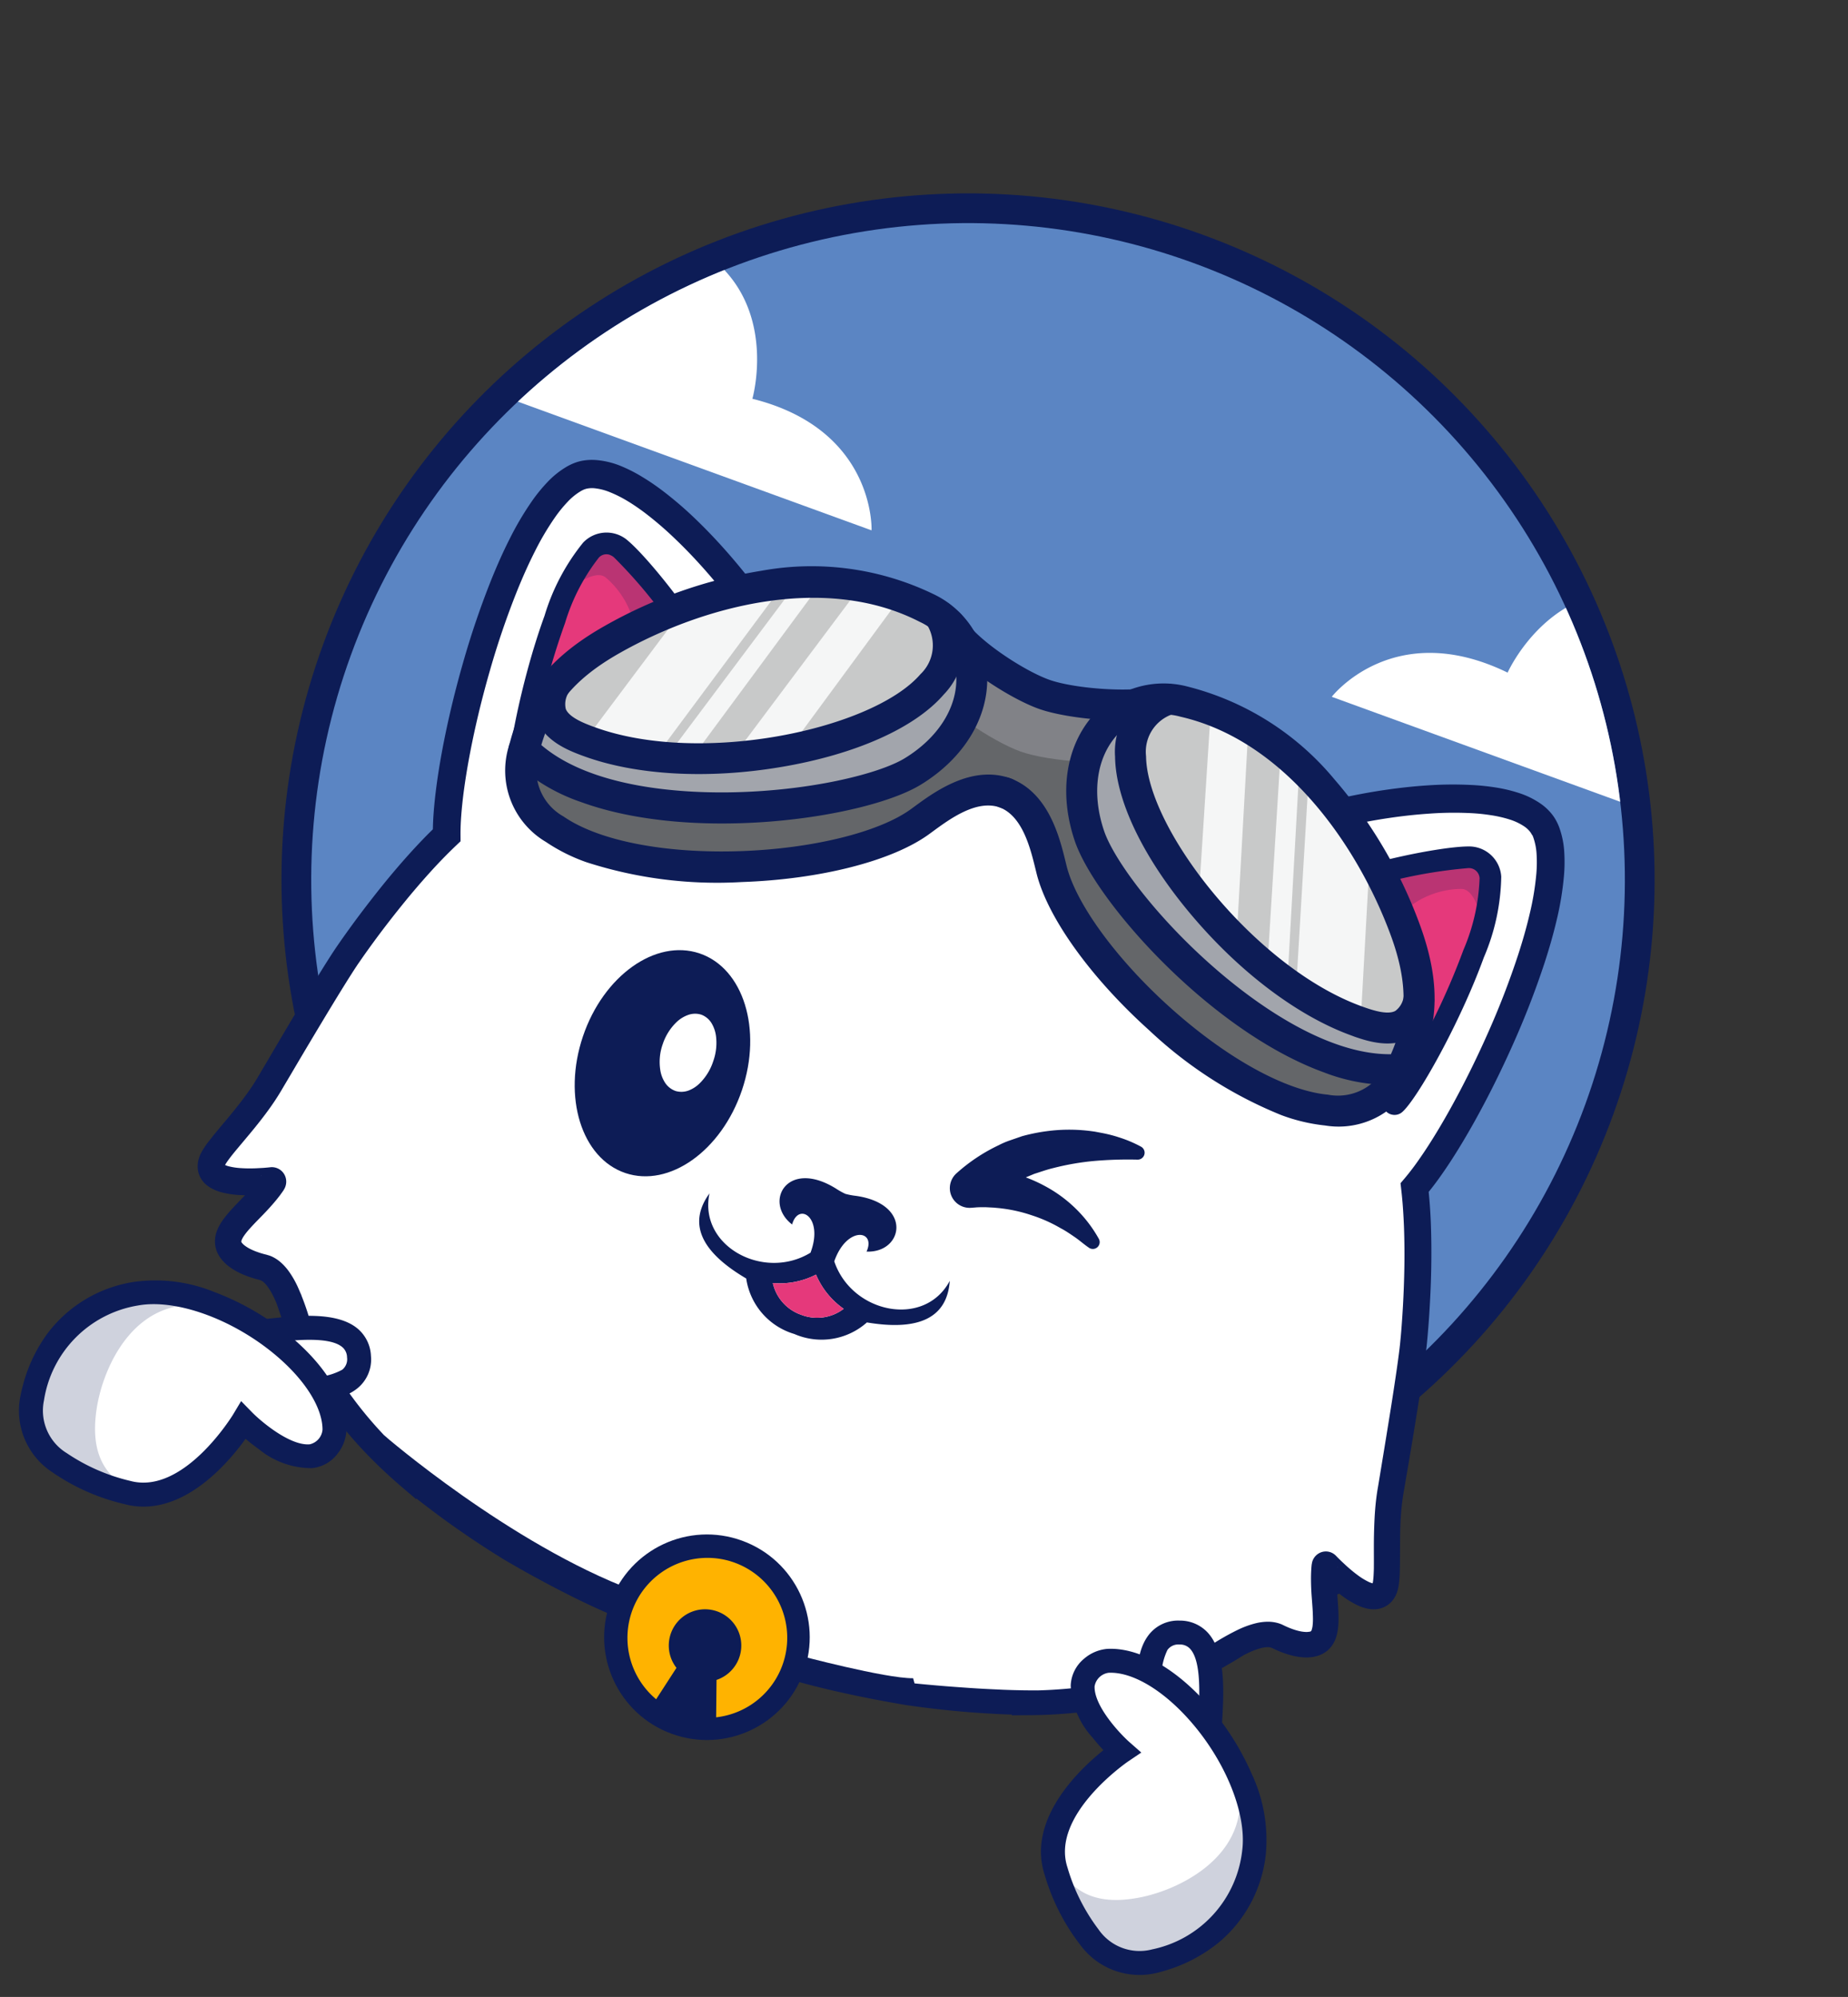<svg xmlns="http://www.w3.org/2000/svg" xmlns:xlink="http://www.w3.org/1999/xlink" width="126.709" height="136.943" viewBox="0 0 126.709 136.943">
  <rect x="0" y="0" width="126.709" height="136.943" fill="#333333" stroke="none"/>
  <defs>
    <clipPath id="clip-path">
      <circle id="楕円形_268" data-name="楕円形 268" cx="45.035" cy="45.035" r="45.035" fill="none"/>
    </clipPath>
  </defs>
  <g id="グループ_2718" data-name="グループ 2718" transform="translate(-775.524 -244.136)">
    <g id="グループ_2712" data-name="グループ 2712" transform="translate(813.764 244.136) rotate(20)">
      <g id="グループ_2110" data-name="グループ 2110">
        <circle id="楕円形_263" data-name="楕円形 263" cx="47.074" cy="47.074" r="47.074" fill="#0d1c56"/>
      </g>
      <g id="グループ_2111" data-name="グループ 2111" transform="translate(2.039 2.039)">
        <circle id="楕円形_264" data-name="楕円形 264" cx="45.035" cy="45.035" r="45.035" fill="#5b85c3"/>
      </g>
      <g id="グループ_2114" data-name="グループ 2114" transform="translate(73.365 70.732)">
        <g id="グループ_2112" data-name="グループ 2112" transform="translate(0.124 0.122)">
          <path id="パス_4340" data-name="パス 4340" d="M0,8.52A5.314,5.314,0,0,0,3.03,13.212c2.858,1.294,11.541,3.5,12.791-2.624C16.752,6.031,13.511,1.281,6.557,0" fill="#fff"/>
        </g>
        <g id="グループ_2113" data-name="グループ 2113">
          <path id="パス_4341" data-name="パス 4341" d="M9.9,14.924a17.96,17.96,0,0,1-6.8-1.477A5.479,5.479,0,0,1,0,8.64l.248,0A5.227,5.227,0,0,0,3.2,13.221c2.393,1.083,7.282,2.243,10.218.743a4.488,4.488,0,0,0,2.4-3.279,7.582,7.582,0,0,0-1.184-5.793C13.06,2.552,10.226.9,6.659.245L6.7,0c3.633.67,6.523,2.358,8.14,4.754a7.829,7.829,0,0,1,1.222,5.981,4.728,4.728,0,0,1-2.531,3.452A8.053,8.053,0,0,1,9.9,14.924Z" fill="#0d1c56"/>
        </g>
      </g>
      <g id="グループ_2115" data-name="グループ 2115" transform="translate(73.49 77.747)" opacity="0.3">
        <path id="パス_4342" data-name="パス 4342" d="M15.819,3.7C14.57,9.816,5.888,7.613,3.028,6.32A5.318,5.318,0,0,1,0,1.626H0a.783.783,0,0,1,1.09-.143,5.722,5.722,0,0,0,1.02.6C5.069,3.434,13.259,5.4,15.662,0A7.568,7.568,0,0,1,15.819,3.7Z" fill="#0d1c56"/>
      </g>
      <g id="グループ_2116" data-name="グループ 2116" transform="translate(4.735 29.792)">
        <path id="パス_4343" data-name="パス 4343" d="M.005,53.551c.19,1.652,3.561.087,4.3-.274.059-.029.122.032.1.1A11.339,11.339,0,0,1,3.7,55.332c-.57,1.266-1.033,2.246-.777,2.911.277.7,1.422.976,2.85.816.8-.091,1.656.607,2.42,1.451l0,0,.006.006.05.065c-.013-.019-.027-.036-.04-.055.374.413.723.863,1.033,1.27a26.082,26.082,0,0,0,4.308,3.913A29.438,29.438,0,0,0,20.2,69.155v-.017a72.117,72.117,0,0,0,8.048,2.3s4.29.918,8.212,1.424a60.43,60.43,0,0,0,6.3.356,62.055,62.055,0,0,0,6.349-.356c3.919-.506,8.212-1.424,8.212-1.424a72.311,72.311,0,0,0,8.048-2.3v.017a29.441,29.441,0,0,0,6.647-3.443A26.161,26.161,0,0,0,76.319,61.8c.314-.412.666-.863,1.044-1.281-.015.021-.032.042-.046.064l.056-.072-.008.006c.766-.846,1.624-1.548,2.425-1.457,1.429.16,2.574-.112,2.85-.816.26-.665-.207-1.646-.773-2.911a11.172,11.172,0,0,1-.711-1.952c-.014-.072.047-.133.106-.1.734.361,4.1,1.926,4.295.274.107-.916-1.378-3.683-1.894-6.518-1.5-8.216-1.935-9.838-1.935-9.838A58.106,58.106,0,0,0,78.09,26.913C80.261,21.129,81.683,4.26,78.05.737,75.135-2.092,64.172,3.844,60.059,8c-6.221-2.6-15.87-2.989-17.279-2.987-.486,0-1.945.044-3.9.211C35.138,5.538,29.582,6.293,25.5,8,21.391,3.844,10.428-2.092,7.511.737,3.878,4.26,5.3,21.129,7.471,26.913A51.934,51.934,0,0,0,4.4,35.129c-.359,1.234-.559,2.044-.564,2.065,0,0-.432,1.622-1.932,9.838C1.385,49.868-.1,52.635.005,53.551Z" fill="#fff"/>
      </g>
      <g id="グループ_2117" data-name="グループ 2117" transform="translate(10.251 38.512)">
        <path id="パス_4344" data-name="パス 4344" d="M1.391,15.175A61.976,61.976,0,0,1,.047,0C.256,5.233,1.134,10.648,2.186,13.456,1.91,14.008,1.644,14.587,1.391,15.175Z" fill="#fff"/>
      </g>
      <g id="グループ_2118" data-name="グループ 2118" transform="translate(69.533 33.791)">
        <path id="パス_4345" data-name="パス 4345" d="M5.371,11.172c2.877,2.92,4.685,7,4.943,6.526a1.405,1.405,0,0,0,.075-.164,42.689,42.689,0,0,0,1.46-11.346c0-.761-.023-1.432-.064-2.025a9.965,9.965,0,0,0-.642-3.28A1.47,1.47,0,0,0,9.232.1C7.3.822,1.813,4.239.025,6.43-.294,6.819,2.492,8.252,5.371,11.172Z" fill="#e5397b"/>
      </g>
      <g id="グループ_2119" data-name="グループ 2119" transform="translate(69.533 33.791)" opacity="0.2">
        <path id="パス_4346" data-name="パス 4346" d="M5.371,11.172c2.877,2.92,4.685,7,4.943,6.526a1.405,1.405,0,0,0,.075-.164A43.158,43.158,0,0,0,6.63,9.163C4.781,5.785,7.332,3.1,9.543,2.3c.758-.275,1.658.907,2.242,1.863a9.965,9.965,0,0,0-.642-3.28A1.47,1.47,0,0,0,9.232.1C7.3.822,1.813,4.239.025,6.43-.294,6.819,2.492,8.252,5.371,11.172Z" fill="#0d1c56"/>
      </g>
      <g id="グループ_2120" data-name="グループ 2120" transform="translate(68.787 33.046)">
        <path id="パス_4347" data-name="パス 4347" d="M11,19.226c-.489,0-.79-.425-.991-.709s-.428-.648-.7-1.086A29.454,29.454,0,0,0,5.585,12.44,34.41,34.41,0,0,0,1.679,9.1C.54,8.239.07,7.882.006,7.349A.851.851,0,0,1,.193,6.7C2.092,4.377,7.747.884,9.72.152a2.212,2.212,0,0,1,2.847,1.169,14.654,14.654,0,0,1,.773,5.612c0,4.883-.98,10.672-1.624,11.863a.8.8,0,0,1-.684.428ZM1.708,7.239c.234.193.564.444.871.677a36.19,36.19,0,0,1,4.067,3.478,30.645,30.645,0,0,1,3.921,5.243c.063.1.127.2.192.3a48.353,48.353,0,0,0,1.09-10.007h0a13.658,13.658,0,0,0-.641-5,.731.731,0,0,0-.971-.386A33.275,33.275,0,0,0,1.708,7.239Z" fill="#0d1c56"/>
      </g>
      <g id="グループ_2121" data-name="グループ 2121" transform="translate(14.337 33.791)">
        <path id="パス_4348" data-name="パス 4348" d="M6.478,11.172c-2.877,2.92-4.685,7-4.942,6.526a1.4,1.4,0,0,1-.076-.164A42.689,42.689,0,0,1,0,6.188c0-.761.023-1.432.064-2.025A9.924,9.924,0,0,1,.707.883,1.47,1.47,0,0,1,2.618.1c1.931.718,7.418,4.134,9.206,6.325C12.143,6.819,9.357,8.252,6.478,11.172Z" fill="#e5397b"/>
      </g>
      <g id="グループ_2122" data-name="グループ 2122" transform="translate(14.401 33.791)" opacity="0.2">
        <path id="パス_4349" data-name="パス 4349" d="M6.414,11.172c-2.877,2.92-4.685,7-4.942,6.526a1.394,1.394,0,0,1-.076-.164A43.156,43.156,0,0,1,5.154,9.163C7,5.785,4.452,3.1,2.241,2.3,1.483,2.025.583,3.207,0,4.163A9.925,9.925,0,0,1,.642.883,1.47,1.47,0,0,1,2.553.1C4.484.822,9.972,4.239,11.759,6.43,12.078,6.819,9.293,8.252,6.414,11.172Z" fill="#0d1c56"/>
      </g>
      <g id="グループ_2123" data-name="グループ 2123" transform="translate(13.593 33.046)">
        <path id="パス_4350" data-name="パス 4350" d="M2.336,19.226H2.308a.8.8,0,0,1-.684-.428C.98,17.606,0,11.817,0,6.934H0A14.657,14.657,0,0,1,.772,1.323,2.213,2.213,0,0,1,3.62.152C5.592.884,11.247,4.377,13.146,6.7a.851.851,0,0,1,.187.646c-.064.533-.534.89-1.672,1.754A34.415,34.415,0,0,0,7.754,12.44a29.375,29.375,0,0,0-3.721,4.991c-.276.438-.514.816-.705,1.086S2.826,19.226,2.336,19.226Zm.6-1.138h0Zm-.143-16.6a.7.7,0,0,0-.661.445,13.655,13.655,0,0,0-.64,5h0A48.419,48.419,0,0,0,2.58,16.942l.192-.305a30.713,30.713,0,0,1,3.921-5.243A36.175,36.175,0,0,1,10.76,7.916c.306-.233.638-.484.871-.677A33.276,33.276,0,0,0,3.1,1.549.91.91,0,0,0,2.791,1.492Z" fill="#0d1c56"/>
      </g>
      <g id="グループ_2124" data-name="グループ 2124" transform="translate(4.046 28.55)">
        <path id="パス_4351" data-name="パス 4351" d="M49.971,73.412c1.359-.28,2.716-.56,4.071-.856l2.031-.447,1.013-.229.506-.115.253-.058.126-.029.118-.029,1-.258c.333-.089.667-.175,1-.267.666-.179,1.328-.37,1.991-.56s1.32-.393,1.977-.6c.328-.1.654-.209.98-.317l.486-.165.241-.084.234-.083,1.138-.408,0,1.2v.016l-1.142-.793a32.133,32.133,0,0,0,2.98-1.29,27.27,27.27,0,0,0,2.8-1.607c.111-.075.225-.149.335-.224l.327-.226.319-.237c.107-.082.215-.162.321-.246q.639-.5,1.246-1.029t1.175-1.1q.143-.142.282-.288c.094-.1.185-.195.277-.292s.181-.2.272-.3l.134-.15.067-.076.033-.037.017-.019.009-.01s-.077.1-.064.083c0,.006.006-.009.024-.033a.858.858,0,0,1,.091-.1.867.867,0,0,1,.18-.137l-.222.181q.522-.6,1-1.225l.021-.028.019-.021a.886.886,0,0,1,.1-.1l.028-.022-.024.019a.8.8,0,0,0-.1.1l1.325,1.121-1.053,1.291-1.365-1.078a16.962,16.962,0,0,1,1.478-1.749,6.381,6.381,0,0,1,.964-.808,3.659,3.659,0,0,1,.625-.339,2.562,2.562,0,0,1,.8-.2,2.128,2.128,0,0,1,.226-.006c.038,0,.076,0,.115.007l.087.008c.08.009.16.016.239.021.159.011.316.016.468.013a3.973,3.973,0,0,0,.444-.03,2.452,2.452,0,0,0,.39-.08,1.113,1.113,0,0,0,.276-.118.149.149,0,0,0,.1-.171,1.4,1.4,0,0,0-.046-.32,4.023,4.023,0,0,0-.133-.424c-.055-.149-.118-.3-.184-.463-.134-.316-.284-.64-.435-.977s-.3-.7-.434-1.063c-.067-.183-.13-.368-.189-.56-.029-.1-.058-.194-.084-.295l-.02-.077-.01-.04,0-.02c0,.008-.009-.039-.012-.059s-.008-.052-.011-.08a.983.983,0,0,1,.183-.666.957.957,0,0,1,1.2-.3l.032.015.056.028.115.054c.077.037.155.072.233.107q.234.1.47.2c.314.127.63.242.941.333a4.511,4.511,0,0,0,.881.18,1.312,1.312,0,0,0,.312-.007.232.232,0,0,0,.056-.015.125.125,0,0,0-.036.026.212.212,0,0,0-.043.061c-.006.013,0,.011,0-.011,0,.017,0-.012-.006-.061s-.017-.11-.032-.178c-.03-.137-.074-.291-.124-.449s-.1-.322-.162-.487c-.234-.662-.5-1.348-.737-2.049s-.467-1.419-.649-2.161c-.045-.186-.088-.373-.127-.561-.019-.095-.038-.189-.056-.285l-.049-.269-.2-1.067q-.4-2.133-.81-4.261-.207-1.064-.424-2.122-.108-.529-.222-1.055l-.115-.521-.059-.258-.03-.126-.027-.11-.015-.066-.156-.6q-.087-.324-.178-.649-.183-.649-.377-1.293-.389-1.29-.829-2.563t-.94-2.511q-.252-.619-.522-1.227t-.567-1.2l-.181-.364.142-.382c.158-.428.3-.874.426-1.33s.242-.918.348-1.385c.212-.935.389-1.884.542-2.839.305-1.91.517-3.843.65-5.778a56.284,56.284,0,0,0,.112-5.8c-.035-.962-.1-1.92-.214-2.863a18.963,18.963,0,0,0-.515-2.756,9.114,9.114,0,0,0-.44-1.257,4.141,4.141,0,0,0-.614-1.016c-.029-.033-.058-.065-.088-.1L78.3,2.395l-.037-.033a1.234,1.234,0,0,0-.167-.123,1.773,1.773,0,0,0-.436-.187A3.814,3.814,0,0,0,76.5,1.936,8.284,8.284,0,0,0,75.19,2.1c-.444.087-.893.2-1.339.338a23.375,23.375,0,0,0-2.649,1c-.872.384-1.731.811-2.574,1.269s-1.67.948-2.478,1.467-1.6,1.066-2.352,1.645a21.072,21.072,0,0,0-2.13,1.842l-.46.463-.6-.25c-.646-.268-1.312-.5-1.989-.719-.17-.052-.338-.109-.51-.157l-.513-.149c-.345-.092-.689-.187-1.037-.27-1.391-.344-2.809-.613-4.236-.837s-2.867-.393-4.31-.525q-1.083-.1-2.166-.165-.541-.033-1.082-.056c-.18-.008-.359-.014-.537-.02s-.356-.009-.521-.009-.345,0-.522.01-.358.012-.537.019q-.54.024-1.082.056-1.083.066-2.166.165-2.164.2-4.31.526c-1.427.224-2.844.493-4.235.838-.349.084-.693.178-1.038.271l-.513.148c-.172.048-.339.1-.51.157-.677.215-1.342.452-1.988.719l-.607.252-.463-.466A21.183,21.183,0,0,0,23.6,7.815c-.756-.579-1.545-1.126-2.352-1.644S19.613,5.163,18.77,4.706s-1.7-.884-2.573-1.267a23.564,23.564,0,0,0-2.65-1c-.446-.134-.893-.25-1.337-.337A8.3,8.3,0,0,0,10.9,1.945a3.8,3.8,0,0,0-1.159.115,1.8,1.8,0,0,0-.433.186,1.323,1.323,0,0,0-.165.122L9.107,2.4l-.044.045c-.029.029-.058.061-.087.095a4.134,4.134,0,0,0-.612,1.014A9.185,9.185,0,0,0,7.925,4.81a18.78,18.78,0,0,0-.514,2.754c-.113.944-.178,1.9-.213,2.863a56.492,56.492,0,0,0,.113,5.8c.133,1.935.346,3.867.652,5.776.153.955.331,1.9.542,2.837.107.467.222.93.349,1.385s.268.9.427,1.328l.144.388-.184.371q-.293.589-.566,1.2c-.179.4-.354.813-.521,1.226q-.5,1.238-.94,2.511T6.385,35.8q-.194.644-.376,1.293-.091.323-.178.648l-.156.595-.015.067-.027.11-.03.126-.059.257-.115.522q-.113.525-.222,1.054-.217,1.058-.424,2.122-.415,2.126-.809,4.261l-.2,1.067-.05.269c-.018.1-.037.19-.056.285q-.058.284-.126.563c-.181.743-.408,1.462-.649,2.163s-.5,1.387-.736,2.049c-.057.165-.113.328-.162.487s-.093.312-.123.447c-.015.068-.025.13-.031.176s0,.075-.006.056c0,.019.006.019,0,0a.252.252,0,0,0-.049-.068.167.167,0,0,0-.043-.032l.013,0,.015,0,.021,0a1.3,1.3,0,0,0,.307.007,4.525,4.525,0,0,0,.875-.18c.31-.091.626-.205.939-.332q.236-.1.47-.2l.232-.107.114-.055.056-.027.032-.016a.985.985,0,0,1,1.23.31,1.011,1.011,0,0,1,.187.684c0,.028-.006.054-.011.081s-.014.068-.012.06l0,.02-.01.04-.02.078c-.027.1-.056.2-.084.3-.06.192-.123.378-.19.561-.134.365-.281.718-.435,1.064s-.3.661-.435.977c-.067.157-.13.312-.184.461a4.058,4.058,0,0,0-.132.421,1.417,1.417,0,0,0-.046.314.229.229,0,0,0,.011.087A.067.067,0,0,0,4.7,58.9a.349.349,0,0,0,.061.048,1.08,1.08,0,0,0,.27.115,2.4,2.4,0,0,0,.386.08,3.931,3.931,0,0,0,.441.03c.153,0,.308,0,.466-.013.08-.006.158-.012.238-.021l.087-.009c.039,0,.078,0,.116-.006a2.187,2.187,0,0,1,.229,0,2.6,2.6,0,0,1,.8.2,3.716,3.716,0,0,1,.63.341,6.435,6.435,0,0,1,.967.811,16.988,16.988,0,0,1,1.48,1.751l-1.4,1.108L8.418,62.045l1.363-1.152a.855.855,0,0,0-.1-.1l-.025-.02.029.023a.811.811,0,0,1,.106.1l.019.021.021.029c.314.418.647.825,1,1.224l-.228-.187a.886.886,0,0,1,.184.141.857.857,0,0,1,.094.107l.024.034c.013.015-.064-.085-.066-.085l.008.01.017.018.033.038.067.075c.044.05.088.1.134.15.091.1.18.2.272.3s.184.2.277.292.187.193.281.288c.379.379.77.748,1.174,1.1s.819.7,1.244,1.029c.106.083.214.163.32.245l.319.237.326.226c.11.075.223.149.335.223a27.085,27.085,0,0,0,2.8,1.606,32.134,32.134,0,0,0,2.978,1.29l-1.175.816v-.016l0-1.237,1.171.42.233.083.241.083.486.165q.488.162.98.317.984.309,1.977.6c.662.19,1.324.379,1.99.558.332.092.666.177,1,.267l1,.258.056.014.062.014.126.029.253.059.506.116,1.013.23,2.029.452c1.354.3,2.709.587,4.067.879h0a.423.423,0,0,1-.11.836c-1.4-.07-2.8-.219-4.188-.4q-1.042-.137-2.08-.3c-.346-.056-.692-.112-1.037-.172l-.518-.091-.259-.048-.13-.024-.066-.012-.072-.014c-.345-.074-.693-.146-1.037-.223s-.686-.155-1.027-.239c-.684-.164-1.365-.343-2.044-.529s-1.353-.389-2.026-.6c-.336-.1-.673-.213-1.008-.324l-.5-.169-.253-.087-.258-.092,1.173-.817v.016l0,1.255-1.177-.439a33.654,33.654,0,0,1-3.148-1.353,29.036,29.036,0,0,1-2.99-1.7c-.12-.08-.239-.157-.36-.239l-.361-.248-.351-.26c-.115-.087-.23-.172-.343-.261q-.681-.526-1.331-1.094c-.432-.378-.853-.772-1.261-1.178q-.153-.151-.3-.307c-.1-.1-.2-.208-.3-.312s-.195-.212-.293-.318l-.145-.161-.071-.081-.037-.041-.017-.02-.01-.01a.936.936,0,0,1-.069-.091c-.006-.008,0,.006.02.029a.819.819,0,0,0,.089.1.89.89,0,0,0,.18.136l-.228-.186c-.373-.426-.735-.866-1.08-1.321l.041.05a.861.861,0,0,0,.1.1l.025.02-.029-.023a.826.826,0,0,1-.1-.1L9.8,60.917,10.856,62.2l-1.4,1.109c-.216-.283-.432-.558-.651-.822s-.444-.514-.673-.742a4.7,4.7,0,0,0-.695-.583,1.934,1.934,0,0,0-.324-.177.8.8,0,0,0-.246-.064H6.82a.132.132,0,0,0-.019,0h-.01l-.037,0c-.1.01-.2.02-.3.027-.2.015-.409.021-.619.019a5.573,5.573,0,0,1-.642-.043,4.216,4.216,0,0,1-.676-.139,2.892,2.892,0,0,1-.722-.32,2.184,2.184,0,0,1-.365-.289,1.85,1.85,0,0,1-.317-.412,1.978,1.978,0,0,1-.246-.957,3.158,3.158,0,0,1,.095-.76,5.755,5.755,0,0,1,.189-.616c.069-.192.143-.373.217-.549.148-.351.3-.686.445-1.01s.27-.633.385-.948c.057-.157.11-.315.157-.468.023-.077.045-.153.064-.227l.014-.054.006-.026,0-.013c0-.014-.007.029-.009.044a.559.559,0,0,0-.008.064.813.813,0,0,0,.153.555.824.824,0,0,0,.259.233.834.834,0,0,0,.4.112.826.826,0,0,0,.393-.085l-.029.015-.065.032-.13.062c-.087.041-.174.081-.262.121-.175.079-.351.155-.529.227-.358.145-.723.28-1.108.4a6.309,6.309,0,0,1-1.25.252,3.087,3.087,0,0,1-.777-.029A2.03,2.03,0,0,1,1,56a1.675,1.675,0,0,1-.492-.33,1.6,1.6,0,0,1-.355-.513,1.84,1.84,0,0,1-.139-.52,2.111,2.111,0,0,1,0-.487,3.574,3.574,0,0,1,.061-.359c.049-.218.1-.413.163-.6s.118-.368.18-.545c.246-.705.5-1.373.729-2.043s.436-1.334.6-2c.04-.166.077-.332.11-.5.018-.083.033-.166.048-.249l.048-.266.2-1.071q.392-2.14.8-4.28.206-1.071.423-2.141c.072-.358.146-.715.223-1.073l.118-.54.062-.273.033-.138.038-.154-.016.067.014-.064.006-.025.011-.045.021-.087.044-.17.088-.337c.059-.223.12-.446.182-.669q.185-.668.383-1.33.4-1.326.846-2.637c.3-.874.621-1.743.969-2.606.173-.432.356-.861.544-1.288s.39-.852.6-1.274l-.04.759c-.185-.5-.34-.987-.479-1.479s-.262-.984-.375-1.476c-.226-.984-.411-1.969-.572-2.957-.319-1.975-.54-3.958-.679-5.948a58.442,58.442,0,0,1-.125-6c.036-1,.1-2.012.222-3.022A20.831,20.831,0,0,1,6.06,4.3a11.051,11.051,0,0,1,.534-1.527,6.014,6.014,0,0,1,.918-1.5q.078-.089.162-.176l.086-.087.1-.091A3.16,3.16,0,0,1,8.286.6,3.678,3.678,0,0,1,9.2.2,5.7,5.7,0,0,1,10.965,0,10.317,10.317,0,0,1,12.583.2C13.1.3,13.61.431,14.107.58a25.238,25.238,0,0,1,2.874,1.074c.928.409,1.833.858,2.719,1.339s1.753.993,2.6,1.537,1.678,1.119,2.484,1.735a22.857,22.857,0,0,1,2.331,2.018l-1.07-.214c.711-.295,1.429-.551,2.152-.78.181-.056.362-.116.544-.167l.544-.158c.364-.1.728-.2,1.094-.285,1.459-.362,2.929-.641,4.4-.873s2.952-.407,4.432-.543q1.111-.1,2.226-.17.557-.035,1.118-.059c.187-.008.374-.014.563-.021S43.5,5,43.7,5s.389,0,.579.01.376.013.563.021q.56.024,1.118.059,1.115.068,2.226.171,2.221.2,4.433.544c1.473.232,2.943.511,4.4.874.365.088.729.188,1.093.286l.544.157c.182.051.363.112.543.167.723.23,1.441.486,2.152.781l-1.065.212A22.905,22.905,0,0,1,62.619,6.27c.807-.617,1.636-1.192,2.484-1.735S66.818,3.478,67.7,3s1.791-.93,2.719-1.338A25.575,25.575,0,0,1,73.3.588,15.669,15.669,0,0,1,74.82.207,10.2,10.2,0,0,1,76.437.013,5.674,5.674,0,0,1,78.2.206a3.686,3.686,0,0,1,.913.4,3.15,3.15,0,0,1,.424.316l.1.091.086.087c.056.057.11.116.161.176a5.992,5.992,0,0,1,.916,1.5A11.065,11.065,0,0,1,81.331,4.3,20.813,20.813,0,0,1,81.9,7.338c.119,1.01.186,2.017.221,3.021a58.219,58.219,0,0,1-.126,6c-.14,1.991-.361,3.972-.68,5.947-.161.987-.347,1.973-.572,2.956-.114.492-.237.983-.376,1.475s-.294.983-.479,1.478l-.04-.746q.314.633.6,1.273t.545,1.288c.347.862.667,1.731.967,2.6s.581,1.753.844,2.637q.2.663.383,1.329c.062.223.122.445.182.669l.088.336.043.17.021.087.011.044.006.025.014.064-.015-.066.037.153.033.139.062.273.118.539c.076.359.149.715.222,1.073q.218,1.071.422,2.141.413,2.14.8,4.28l.195,1.071.048.266c.015.083.031.165.049.249.033.165.071.332.11.5.161.666.367,1.332.6,2s.483,1.339.729,2.044c.061.177.122.356.18.544s.114.382.162.6c.023.109.045.225.06.357a2.057,2.057,0,0,1,0,.48,1.837,1.837,0,0,1-.138.513,1.579,1.579,0,0,1-.349.5,1.658,1.658,0,0,1-.486.325,1.966,1.966,0,0,1-.464.14,3.068,3.068,0,0,1-.77.029,6.221,6.221,0,0,1-1.246-.251c-.384-.114-.749-.248-1.106-.393-.178-.073-.354-.149-.529-.227-.087-.039-.174-.079-.261-.12l-.13-.063-.065-.032-.029-.014a.815.815,0,0,0,1.018-.253.789.789,0,0,0,.148-.537.522.522,0,0,0-.008-.063c0-.014-.012-.056-.009-.043l0,.013.006.026.013.055c.019.074.041.15.064.227.047.154.1.312.157.47.115.316.245.633.385.949s.3.659.445,1.01c.074.176.147.356.216.547a5.647,5.647,0,0,1,.188.614,3.087,3.087,0,0,1,.094.754,1.953,1.953,0,0,1-.242.945,1.883,1.883,0,0,1-.313.406,2.193,2.193,0,0,1-.36.285,2.847,2.847,0,0,1-.716.317,4.155,4.155,0,0,1-.672.138,5.724,5.724,0,0,1-.64.043c-.209,0-.415,0-.618-.019-.1-.007-.2-.017-.3-.027l-.038,0H80.6a.183.183,0,0,0-.021,0,.3.3,0,0,0-.045,0,.832.832,0,0,0-.253.066,2.041,2.041,0,0,0-.328.179,4.73,4.73,0,0,0-.7.587c-.231.229-.455.481-.675.744s-.436.54-.652.823L76.564,62.22l1.056-1.289,1.325,1.121a.878.878,0,0,1-.1.1l-.029.022.025-.019a.828.828,0,0,0,.1-.1l.04-.049c-.344.456-.706.894-1.079,1.32l-.221.181a.831.831,0,0,0,.174-.132.933.933,0,0,0,.087-.1c.017-.023.025-.036.02-.028a1.086,1.086,0,0,1-.068.088l-.009.01-.018.021-.036.04-.072.081-.145.161c-.1.106-.193.213-.293.317s-.2.21-.3.312-.2.206-.3.307q-.612.609-1.26,1.177t-1.33,1.093c-.112.088-.228.173-.342.26l-.351.259-.361.248c-.12.082-.239.16-.359.239a28.982,28.982,0,0,1-2.987,1.7,33.789,33.789,0,0,1-3.145,1.351l-1.145.426,0-1.219v-.016l1.139.794-.258.091-.253.087-.5.169q-.5.166-1.008.323-1.01.314-2.027.594c-.679.185-1.359.363-2.043.526-.342.083-.684.161-1.027.239s-.692.149-1.037.224l-.071.014-.066.012-.13.024-.259.047-.518.091c-.345.06-.691.116-1.036.173s-.692.11-1.038.161-.693.1-1.041.147c-1.388.187-2.782.342-4.185.424a.423.423,0,0,1-.11-.836Z" fill="#0d1c56"/>
      </g>
      <g id="グループ_2125" data-name="グループ 2125" transform="translate(47.761 80.31)">
        <path id="パス_4352" data-name="パス 4352" d="M5.948,1.931S4.9,4.67,2.46,4.037C-.322,3.318.013,0,.013,0" fill="#fff"/>
      </g>
      <g id="グループ_2126" data-name="グループ 2126" transform="translate(41.734 80.31)">
        <path id="パス_4353" data-name="パス 4353" d="M0,1.931S1.045,4.67,3.488,4.037C6.27,3.318,5.936,0,5.936,0" fill="#fff"/>
      </g>
      <g id="グループ_2127" data-name="グループ 2127" transform="translate(64.652 72.302)">
        <ellipse id="楕円形_265" data-name="楕円形 265" cx="0.796" cy="1.42" rx="0.796" ry="1.42" transform="translate(0 0.259) rotate(-9.37)" fill="#fff"/>
      </g>
      <path id="パス_4354" data-name="パス 4354" d="M11.466,1.021A26.892,26.892,0,0,0,8.737,2.114,17.693,17.693,0,0,0,6.285,3.521c-.388.254-.737.549-1.1.827l-.5.459c-.081.079-.172.147-.25.229L4.2,5.282A12.514,12.514,0,0,0,2.558,7.427L.766,5.546c.087-.041.141-.062.2-.087s.118-.048.172-.068c.112-.041.225-.082.335-.115.221-.074.442-.132.662-.19a10.645,10.645,0,0,1,1.332-.242,10.019,10.019,0,0,1,2.68.036,9.22,9.22,0,0,1,2.541.741,9.007,9.007,0,0,1,2.175,1.391.469.469,0,0,1-.424.812l-.054-.015c-.383-.1-.739-.246-1.109-.339s-.73-.19-1.1-.238A10.016,10.016,0,0,0,6,7.075a10.221,10.221,0,0,0-2.12.267c-.173.037-.343.088-.513.13l-.5.154c-.164.058-.329.114-.484.18-.081.03-.154.064-.229.1-.038.017-.075.032-.106.048l-.075.036L1.942,8A1.355,1.355,0,0,1,.133,7.369,1.37,1.37,0,0,1,.178,6.107,11.981,11.981,0,0,1,2.219,3.338a5.73,5.73,0,0,1,.63-.59l.669-.543a12.315,12.315,0,0,1,1.456-.893A11.543,11.543,0,0,1,8.129.2C8.4.157,8.674.106,8.946.073s.547-.058.823-.065A8.571,8.571,0,0,1,11.43.091a.473.473,0,0,1,.082.914Z" transform="translate(53.05 60.123)" fill="#0d1c56"/>
      <g id="グループ_2128" data-name="グループ 2128" transform="translate(25.746 57.977)">
        <ellipse id="楕円形_266" data-name="楕円形 266" cx="5.755" cy="7.949" rx="5.755" ry="7.949" transform="translate(0 0.27) rotate(-1.346)" fill="#0d1c56"/>
      </g>
      <g id="グループ_2131" data-name="グループ 2131" transform="translate(31.256 62.019)">
        <g id="グループ_2129" data-name="グループ 2129" transform="translate(0.069 0.044)">
          <ellipse id="楕円形_267" data-name="楕円形 267" cx="1.739" cy="2.669" rx="1.739" ry="2.669" transform="matrix(1, -0.023, 0.023, 1, 0, 0.082)" fill="#fff"/>
        </g>
        <g id="グループ_2130" data-name="グループ 2130">
          <path id="パス_4355" data-name="パス 4355" d="M3.654,2.711a3.753,3.753,0,0,1-.343,1.726,2.214,2.214,0,0,1-.53.725,1.417,1.417,0,0,1-.846.359,1.43,1.43,0,0,1-.884-.289,2.2,2.2,0,0,1-.6-.7A3.641,3.641,0,0,1,0,2.8,3.724,3.724,0,0,1,.381,1.045,2.242,2.242,0,0,1,.948.33,1.408,1.408,0,0,1,1.805,0,1.4,1.4,0,0,1,2.66.313a2.293,2.293,0,0,1,.567.692A3.731,3.731,0,0,1,3.654,2.711Zm-.091,0a3.641,3.641,0,0,0-.436-1.651A1.559,1.559,0,0,0,1.809.169a1.543,1.543,0,0,0-1.221.979A3.657,3.657,0,0,0,.264,2.791,3.753,3.753,0,0,0,.676,4.409a1.557,1.557,0,0,0,1.255.913,1.236,1.236,0,0,0,.746-.284A2.087,2.087,0,0,0,3.2,4.382,3.616,3.616,0,0,0,3.563,2.713Z" fill="#fff"/>
        </g>
      </g>
      <g id="グループ_2133" data-name="グループ 2133" transform="translate(15.413 30.757)">
        <g id="グループ_2132" data-name="グループ 2132">
          <path id="パス_4356" data-name="パス 4356" d="M32.04,9.846c-2.415,0-3.964,2.553-4.847,3.861C22.644,20.434.8,28.3,0,18.368A193.909,193.909,0,0,0,24.473.3c1.515,1.333,5.682,2.288,7.7,2.283S38.755,1.34,40.263,0C48.947,5.2,56.476,11.6,64,18.368c-.8,9.929-22.644,2.066-27.194-4.661-.884-1.308-2.432-3.861-4.847-3.861" fill="#818287"/>
        </g>
      </g>
      <g id="グループ_2135" data-name="グループ 2135" transform="translate(15.413 34.995)">
        <g id="グループ_2134" data-name="グループ 2134">
          <path id="パス_4357" data-name="パス 4357" d="M32.022,2.581c-2.018,0-6.185-.95-7.7-2.283C18.8,4.98,11.613,7.877,4.809,11.075Q2.427,12.656,0,14.131C.8,24.059,22.644,16.2,27.193,9.469c.879-1.3,2.416-3.832,4.807-3.859,2.392.028,3.928,2.559,4.807,3.859C41.356,16.2,63.2,24.059,64,14.131q-.842-.757-1.684-1.506C55.469,7.6,47.51,4.429,40.112,0,38.6,1.34,34.04,2.576,32.022,2.581Z" fill="#646669"/>
        </g>
      </g>
      <g id="グループ_2137" data-name="グループ 2137" transform="translate(15.331 30.411)">
        <g id="グループ_2136" data-name="グループ 2136">
          <path id="パス_4358" data-name="パス 4358" d="M22.708.118C14.971-.857,7.56,4.38,3.165,9.533.238,12.966-.227,15.615.082,18.715c7.749,3.6,22.467-3.872,25.555-7.733C29.346,6.344,27.629.738,22.708.118Z" fill="#a2a5ac"/>
        </g>
      </g>
      <g id="グループ_2139" data-name="グループ 2139" transform="translate(15.865 30.411)">
        <g id="グループ_2138" data-name="グループ 2138">
          <path id="パス_4359" data-name="パス 4359" d="M2.631,9.533A13.554,13.554,0,0,0,.008,13.847a.157.157,0,0,1,.021,0c-.305,2.644,1.923,2.777,3.317,2.8C13.612,16.8,29.474,5.687,23.233.346L23.226.34A6.435,6.435,0,0,0,22.174.118C14.436-.857,7.026,4.38,2.631,9.533Z" fill="#c8c9c9"/>
        </g>
      </g>
      <g id="グループ_2141" data-name="グループ 2141" transform="translate(19.116 32.341)">
        <g id="グループ_2140" data-name="グループ 2140">
          <path id="パス_4360" data-name="パス 4360" d="M3.323,3.754A27.812,27.812,0,0,1,9.145,0L4.933,14.132a19.134,19.134,0,0,1-4.839.615l-.095,0Z" fill="#f5f6f6"/>
        </g>
      </g>
      <g id="グループ_2143" data-name="グループ 2143" transform="translate(24.752 31.378)">
        <g id="グループ_2142" data-name="グループ 2142">
          <path id="パス_4361" data-name="パス 4361" d="M1.649,14.4c-.549.19-1.1.362-1.649.514L4.327.6Q5.1.267,5.9,0Z" fill="#f5f6f6"/>
        </g>
      </g>
      <g id="グループ_2145" data-name="グループ 2145" transform="translate(29.025 30.447)">
        <g id="グループ_2144" data-name="グループ 2144" transform="translate(0 0)">
          <path id="パス_4362" data-name="パス 4362" d="M4.24.262A16.27,16.27,0,0,1,7.077,0L3.409,12.519A33.58,33.58,0,0,1,0,14.286Z" fill="#f5f6f6"/>
        </g>
      </g>
      <g id="グループ_2147" data-name="グループ 2147" transform="translate(51.857 30.411)">
        <g id="グループ_2146" data-name="グループ 2146">
          <path id="パス_4363" data-name="パス 4363" d="M4.93.118C12.668-.857,20.078,4.38,24.473,9.533c2.927,3.432,3.392,6.082,3.084,9.181C19.807,22.317,5.09,14.842,2,10.982-1.708,6.344.009.738,4.93.118Z" fill="#a2a5ac"/>
        </g>
      </g>
      <g id="グループ_2149" data-name="グループ 2149" transform="translate(54.316 30.411)">
        <g id="グループ_2148" data-name="グループ 2148">
          <path id="パス_4364" data-name="パス 4364" d="M22.014,9.533C17.619,4.38,10.209-.857,2.471.118A6.439,6.439,0,0,0,1.42.34L1.412.346C-4.829,5.687,11.033,16.8,21.3,16.642c1.4-.022,3.622-.156,3.317-2.8l.011-.024A13.6,13.6,0,0,0,22.014,9.533Z" fill="#c8c9c9"/>
        </g>
      </g>
      <g id="グループ_2151" data-name="グループ 2151" transform="translate(54.312 30.415)">
        <g id="グループ_2150" data-name="グループ 2150" transform="translate(0 0)">
          <path id="パス_4365" data-name="パス 4365" d="M2.475.114A6.428,6.428,0,0,0,1.424.336C-4.848,5.654,11.019,16.8,21.3,16.638c1.4-.022,3.622-.156,3.317-2.8l.011-.024C22.786,8.568,12.586-1.16,2.475.114Z" fill="#c8c9c9"/>
        </g>
      </g>
      <g id="グループ_2153" data-name="グループ 2153" transform="translate(66.565 32.306)">
        <g id="グループ_2152" data-name="グループ 2152">
          <path id="パス_4366" data-name="パス 4366" d="M5.822,3.754A27.79,27.79,0,0,0,0,0L4.212,14.131a19.1,19.1,0,0,0,4.839.615l.095,0Z" fill="#f5f6f6"/>
        </g>
      </g>
      <g id="グループ_2155" data-name="グループ 2155" transform="translate(64.171 31.343)">
        <g id="グループ_2154" data-name="グループ 2154" transform="translate(0 0)">
          <path id="パス_4367" data-name="パス 4367" d="M4.254,14.4q.825.285,1.649.514L1.576.6Q.8.267,0,0Z" fill="#f5f6f6"/>
        </g>
      </g>
      <g id="グループ_2157" data-name="グループ 2157" transform="translate(58.723 30.412)">
        <g id="グループ_2156" data-name="グループ 2156" transform="translate(0 0)">
          <path id="パス_4368" data-name="パス 4368" d="M2.837.261A16.337,16.337,0,0,0,0,0L3.669,12.519a33.478,33.478,0,0,0,3.408,1.768Z" fill="#f5f6f6"/>
        </g>
      </g>
      <g id="グループ_2159" data-name="グループ 2159" transform="translate(14.351 39.541)">
        <g id="グループ_2158" data-name="グループ 2158">
          <path id="パス_4369" data-name="パス 4369" d="M7.714,15.348a12.166,12.166,0,0,1-3.081-.358A5.684,5.684,0,0,1,0,9.67,1.061,1.061,0,0,1,2.12,9.5a3.628,3.628,0,0,0,3.053,3.438c2.827.742,7.4.025,12.221-1.92,4.559-1.837,8.477-4.463,9.982-6.689l.167-.249C28.495,2.654,30.267,0,33.1,0a1.062,1.062,0,1,1,0,2.123c-1.7,0-2.96,1.887-3.794,3.136-.06.09-.118.176-.173.258-1.752,2.591-5.947,5.453-10.947,7.469A29.14,29.14,0,0,1,7.714,15.348Z" fill="#0d1c56"/>
        </g>
      </g>
      <g id="グループ_2161" data-name="グループ 2161" transform="translate(14.267 29.348)">
        <g id="グループ_2160" data-name="グループ 2160">
          <path id="パス_4370" data-name="パス 4370" d="M6.06,21.79A12.693,12.693,0,0,1,.7,20.74a1.062,1.062,0,0,1-.609-.858c-.325-3.262.117-6.206,3.332-9.975a32.1,32.1,0,0,1,8.819-7.25A19.2,19.2,0,0,1,23.9.128a6.437,6.437,0,0,1,5.347,3.983c1.086,2.677.442,5.891-1.723,8.6C24.8,16.118,14.339,21.789,6.06,21.79ZM2.151,19.048c4.182,1.568,9.978-.135,13.146-1.331,5.126-1.936,9.274-4.709,10.575-6.336,1.678-2.1,2.207-4.518,1.413-6.473a4.315,4.315,0,0,0-3.646-2.674h0c-7.246-.914-14.36,4.077-18.6,9.051C2.505,14.253,1.993,16.511,2.151,19.048Z" fill="#0d1c56"/>
        </g>
      </g>
      <g id="グループ_2163" data-name="グループ 2163" transform="translate(14.804 29.695)">
        <g id="グループ_2162" data-name="グループ 2162">
          <path id="パス_4371" data-name="パス 4371" d="M4.63,18.421c-.081,0-.161,0-.24,0-.848-.014-2.612-.041-3.643-1.217a3.423,3.423,0,0,1-.711-2.766,1.061,1.061,0,1,1,2.109.243,1.456,1.456,0,0,0,.2,1.122c.411.467,1.539.486,2.081.494l.219,0c7.752,0,17.964-6.375,19.737-11.057A2.721,2.721,0,0,0,23.6,1.868,1.062,1.062,0,1,1,24.985.255a4.845,4.845,0,0,1,1.379,5.738c-1.077,2.846-4.28,5.944-8.786,8.5C13.164,17,8.462,18.421,4.63,18.421Z" fill="#0d1c56"/>
        </g>
      </g>
      <g id="グループ_2165" data-name="グループ 2165" transform="translate(46.311 39.541)">
        <g id="グループ_2164" data-name="グループ 2164">
          <path id="パス_4372" data-name="パス 4372" d="M26.45,15.348a29.141,29.141,0,0,1-10.473-2.361c-5-2.016-9.195-4.878-10.947-7.469l-.173-.258c-.834-1.249-2.1-3.136-3.794-3.136A1.062,1.062,0,1,1,1.062,0C3.9,0,5.669,2.654,6.622,4.08l.167.249c1.5,2.226,5.423,4.851,9.982,6.689,4.824,1.945,9.393,2.663,12.221,1.92A3.629,3.629,0,0,0,32.044,9.5a1.061,1.061,0,0,1,2.116.171,5.686,5.686,0,0,1-4.63,5.32A12.2,12.2,0,0,1,26.45,15.348Z" fill="#0d1c56"/>
        </g>
      </g>
      <g id="グループ_2167" data-name="グループ 2167" transform="translate(50.789 29.347)">
        <g id="グループ_2166" data-name="グループ 2166">
          <path id="パス_4373" data-name="パス 4373" d="M23.711,21.79c-8.281,0-18.743-5.672-21.47-9.082C.076,10-.568,6.788.518,4.111A6.436,6.436,0,0,1,5.865.128L6,1.181,5.865.128A19.194,19.194,0,0,1,17.53,2.658a32.1,32.1,0,0,1,8.819,7.25c3.215,3.769,3.657,6.713,3.332,9.975a1.062,1.062,0,0,1-.609.858A12.708,12.708,0,0,1,23.711,21.79ZM6.131,2.235A4.316,4.316,0,0,0,2.485,4.909C1.693,6.864,2.22,9.284,3.9,11.382c1.3,1.626,5.449,4.4,10.575,6.336,3.168,1.2,8.964,2.9,13.146,1.331.158-2.537-.354-4.8-2.886-7.762-4.242-4.974-11.356-9.964-18.6-9.051Z" fill="#0d1c56"/>
        </g>
      </g>
      <g id="グループ_2169" data-name="グループ 2169" transform="translate(53.257 29.695)">
        <g id="グループ_2168" data-name="グループ 2168">
          <path id="パス_4374" data-name="パス 4374" d="M22.136,18.421C18.3,18.421,13.6,17,9.188,14.494,4.681,11.938,1.478,8.839.4,5.993A4.846,4.846,0,0,1,1.781.255a1.061,1.061,0,0,1,1.38,1.613,2.721,2.721,0,0,0-.774,3.373C4.159,9.923,14.371,16.3,22.122,16.3l.219,0c.542-.009,1.671-.027,2.081-.494a1.449,1.449,0,0,0,.2-1.122,1.062,1.062,0,0,1,2.11-.243,3.429,3.429,0,0,1-.711,2.766c-1.032,1.176-2.8,1.2-3.644,1.217C22.3,18.421,22.216,18.421,22.136,18.421Z" fill="#0d1c56"/>
        </g>
      </g>
      <g id="グループ_2171" data-name="グループ 2171" transform="translate(38.826 29.695)">
        <g id="グループ_2170" data-name="グループ 2170">
          <path id="パス_4375" data-name="パス 4375" d="M8.746,4.7C6.553,4.7,2.1,3.693.36,2.157A1.061,1.061,0,1,1,1.763.564c1.27,1.117,5.124,2.018,6.982,2.018h.014c1.938,0,6.161-1.224,7.387-2.313a1.061,1.061,0,1,1,1.41,1.587C15.8,3.421,10.975,4.7,8.764,4.7Z" fill="#0d1c56"/>
        </g>
      </g>
      <g id="グループ_2175" data-name="グループ 2175" transform="translate(2.039 2.039)">
        <g id="グループ_2174" data-name="グループ 2174" clip-path="url(#clip-path)">
          <g id="グループ_2172" data-name="グループ 2172" transform="translate(4.275 10.485)">
            <path id="パス_4376" data-name="パス 4376" d="M15.581,8.608S15,.263,6.708,0A44.842,44.842,0,0,0,0,14.292H26.346S24.249,7.7,15.581,8.608Z" fill="#fff"/>
          </g>
          <g id="グループ_2173" data-name="グループ 2173" transform="translate(64.176 10.577)">
            <path id="パス_4377" data-name="パス 4377" d="M18.079,0c-6.809,1.184-7.315,8.452-7.315,8.452C2.1,7.543,0,14.135,0,14.135H21.892A44.747,44.747,0,0,0,18.079,0Z" fill="#fff"/>
          </g>
        </g>
      </g>
      <path id="パス_4378" data-name="パス 4378" d="M4.53,8.024q-5.4-1-4.363-4.622c.517,3.65,5.549,4.394,7.9,1.452C8.1,2.261,6.093,1.842,6.22,3.467,3.825,2.706,4.341-.687,8.205.125a4.841,4.841,0,0,0,.73.119,4.809,4.809,0,0,0,.73-.119c3.865-.812,4.382,2.582,1.987,3.343C11.777,1.842,9.767,2.261,9.8,4.854c2.352,2.942,7.385,2.2,7.9-1.452q1.036,3.623-4.363,4.622a4.677,4.677,0,0,1-4.406,2.448A4.676,4.676,0,0,1,4.53,8.024ZM8.935,6.136A5.449,5.449,0,0,1,6.35,7.692,3,3,0,0,0,8.935,9.074a3,3,0,0,0,2.586-1.382A5.451,5.451,0,0,1,8.935,6.136Z" transform="translate(37.602 69.943)" fill="#0d1c56" fill-rule="evenodd"/>
      <path id="パス_4379" data-name="パス 4379" d="M2.585,0A5.452,5.452,0,0,0,5.171,1.556,3,3,0,0,1,2.585,2.938,3,3,0,0,1,0,1.556,5.45,5.45,0,0,0,2.585,0Z" transform="translate(43.952 76.079)" fill="#e5397b" fill-rule="evenodd"/>
      <path id="パス_4386" data-name="パス 4386" d="M0,0S10.623,4.055,19.715,4.145s.044,2.239.044,2.239L8.294,4.01,1.262,1.368Z" transform="translate(22.488 96.568)" fill="#0d1c56"/>
      <path id="パス_4387" data-name="パス 4387" d="M.134,1.215S6.309.672,8.1,0l.985,1.388-6.4.767L0,2.738Z" transform="translate(54.161 99.812)" fill="#0d1c56"/>
      <circle id="楕円形_269" data-name="楕円形 269" cx="7.047" cy="7.047" r="7.047" transform="translate(40.968 94.959)" fill="#0d1c56"/>
      <path id="パス_4388" data-name="パス 4388" d="M5.168.008H5.159A5.486,5.486,0,0,0,3.619,10.643l.573-2.5a2.486,2.486,0,1,1,2.864-.162L7.908,10.4A5.486,5.486,0,0,0,5.176.008H5.168Z" transform="translate(42.578 96.55)" fill="#ffb300" fill-rule="evenodd"/>
    </g>
    <g id="グループ_2715" data-name="グループ 2715" transform="matrix(0.259, -0.966, 0.966, 0.259, 775.524, 344.996)">
      <g id="グループ_2711" data-name="グループ 2711" transform="translate(0 0)">
        <g id="グループ_2080" data-name="グループ 2080" transform="translate(10.773 13.634)">
          <path id="パス_4310" data-name="パス 4310" d="M0,4.491c0,.84.794,4.421,3.157,3.622C6.243,7.069,2.893,1.458,2.723,0" fill="#fff"/>
        </g>
        <g id="グループ_2081" data-name="グループ 2081" transform="translate(9.952 12.813)">
          <path id="パス_4311" data-name="パス 4311" d="M3.545,0a.786.786,0,0,0-.1.006.821.821,0,0,0-.72.911,9.529,9.529,0,0,0,.63,1.952c.577,1.49,1.45,3.741.961,4.786a.932.932,0,0,1-.6.5.918.918,0,0,1-.9-.1A4.337,4.337,0,0,1,1.642,5.312.821.821,0,0,0,0,5.312c0,.734.44,3.062,1.857,4.08a2.541,2.541,0,0,0,2.385.319,2.585,2.585,0,0,0,1.566-1.36c.786-1.68-.2-4.221-.918-6.076A10.184,10.184,0,0,1,4.36.726.822.822,0,0,0,3.545,0Z" fill="#0d1c56"/>
        </g>
        <g id="グループ_2176" data-name="グループ 2176" transform="translate(0.821 0.821)">
          <path id="パス_4383" data-name="パス 4383" d="M4.563.023a8.613,8.613,0,0,1,8.749,5C15.63,9.887,12.257,19.4,7.844,20.6a1.922,1.922,0,0,1-2.186-1.1c-.7-1.952,1.165-5.092,1.165-5.092S-.015,12.451,0,7.975C.01,5,.521.283,4.563.023Z" transform="translate(0 0)" fill="#fff"/>
        </g>
        <g id="グループ_2177" data-name="グループ 2177" transform="translate(0.822 0.821)" opacity="0.2">
          <path id="パス_4384" data-name="パス 4384" d="M13.313,5.021a8.612,8.612,0,0,0-8.751-5C.522.284.01,5,0,7.975a4.09,4.09,0,0,0,.117,1c.3-2.675,1.727-4.13,4.852-4.493,2.5-.29,6.884.29,8.344,3.723a9.014,9.014,0,0,1,.653,2.293A10.239,10.239,0,0,0,13.313,5.021Z" transform="translate(0 0)" fill="#0d1c56"/>
        </g>
        <g id="グループ_2178" data-name="グループ 2178" transform="translate(0 0)">
          <path id="パス_4385" data-name="パス 4385" d="M6.08,0c-.27,0-.521.01-.748.024h0A5.042,5.042,0,0,0,.829,3.5,14.449,14.449,0,0,0,0,8.794c-.014,4,4.467,6.142,6.475,6.9-.143.3-.3.665-.448,1.061a5.7,5.7,0,0,0-.32,3.84,2.512,2.512,0,0,0,1.448,1.468,2.8,2.8,0,0,0,1.726.147c1.971-.534,3.867-2.507,5.2-5.414A18.166,18.166,0,0,0,15.646,11a10.68,10.68,0,0,0-.771-5.51A9.156,9.156,0,0,0,9.937.706,10.492,10.492,0,0,0,6.08,0ZM5.437,1.663a7.8,7.8,0,0,1,7.955,4.531c1.126,2.365.8,6.444-.8,9.918-1.116,2.427-2.664,4.115-4.141,4.514a1.126,1.126,0,0,1-1.2-.586c-.464-1.289.666-3.664,1.1-4.394l.543-.916L7.87,14.438C7.808,14.42,1.63,12.6,1.642,8.8a13.081,13.081,0,0,1,.711-4.692A3.416,3.416,0,0,1,5.437,1.663Z" fill="#0d1c56"/>
        </g>
      </g>
    </g>
    <g id="グループ_2713" data-name="グループ 2713" transform="matrix(0.951, -0.309, 0.309, 0.951, 842.863, 359.506)">
      <g id="グループ_2711-2" data-name="グループ 2711">
        <g id="グループ_2080-2" data-name="グループ 2080" transform="translate(10.773 0.821)">
          <path id="パス_4310-2" data-name="パス 4310" d="M0,3.737C0,2.9.794-.683,3.158.115c3.086,1.043-.264,6.654-.434,8.112" fill="#fff"/>
        </g>
        <g id="グループ_2081-2" data-name="グループ 2081" transform="translate(9.952 0)">
          <path id="パス_4311-2" data-name="パス 4311" d="M3.545,9.87a.782.782,0,0,1-.1-.006.821.821,0,0,1-.72-.911A9.528,9.528,0,0,1,3.359,7c.577-1.49,1.45-3.741.961-4.786a.932.932,0,0,0-.6-.5.918.918,0,0,0-.9.1A4.337,4.337,0,0,0,1.642,4.558.821.821,0,0,1,0,4.558C0,3.825.44,1.5,1.857.479A2.541,2.541,0,0,1,4.242.159a2.585,2.585,0,0,1,1.566,1.36c.786,1.68-.2,4.221-.918,6.076A10.18,10.18,0,0,0,4.36,9.144.822.822,0,0,1,3.545,9.87Z" fill="#0d1c56"/>
        </g>
        <g id="グループ_2176-2" data-name="グループ 2176" transform="translate(0.821 1.215)">
          <path id="パス_4383-2" data-name="パス 4383" d="M4.563,20.624a8.613,8.613,0,0,0,8.749-5C15.63,10.76,12.257,1.243,7.844.047a1.922,1.922,0,0,0-2.186,1.1C4.954,3.1,6.823,6.24,6.823,6.24S-.015,8.2,0,12.672C.01,15.649.521,20.363,4.563,20.624Z" fill="#fff"/>
        </g>
        <g id="グループ_2177-2" data-name="グループ 2177" transform="translate(0.822 11.359)" opacity="0.2">
          <path id="パス_4384-2" data-name="パス 4384" d="M13.313,5.482a8.612,8.612,0,0,1-8.75,5C.522,10.219.01,5.5,0,2.528a4.089,4.089,0,0,1,.117-1c.3,2.675,1.727,4.13,4.852,4.493,2.5.29,6.884-.29,8.344-3.723A9.01,9.01,0,0,0,13.965,0,10.239,10.239,0,0,1,13.313,5.482Z" fill="#0d1c56"/>
        </g>
        <g id="グループ_2178-2" data-name="グループ 2178" transform="translate(0 0.394)">
          <path id="パス_4385-2" data-name="パス 4385" d="M6.08,22.289c-.269,0-.521-.01-.748-.024h0a5.042,5.042,0,0,1-4.5-3.472A14.449,14.449,0,0,1,0,13.5c-.013-4,4.467-6.142,6.475-6.9-.143-.3-.3-.665-.448-1.061a5.7,5.7,0,0,1-.32-3.84A2.512,2.512,0,0,1,7.154.223,2.8,2.8,0,0,1,8.88.076c1.971.534,3.867,2.507,5.2,5.414a18.167,18.167,0,0,1,1.562,5.8,10.68,10.68,0,0,1-.771,5.51,9.156,9.156,0,0,1-4.938,4.782A10.492,10.492,0,0,1,6.08,22.289Zm-.642-1.663a7.8,7.8,0,0,0,7.955-4.531c1.126-2.365.8-6.444-.8-9.918C11.476,3.749,9.928,2.062,8.451,1.662a1.126,1.126,0,0,0-1.2.586c-.464,1.289.666,3.664,1.1,4.394l.543.916L7.87,7.851c-.062.017-6.24,1.84-6.227,5.638a13.082,13.082,0,0,0,.711,4.693,3.416,3.416,0,0,0,3.083,2.444Z" fill="#0d1c56"/>
        </g>
      </g>
    </g>
  </g>
</svg>
